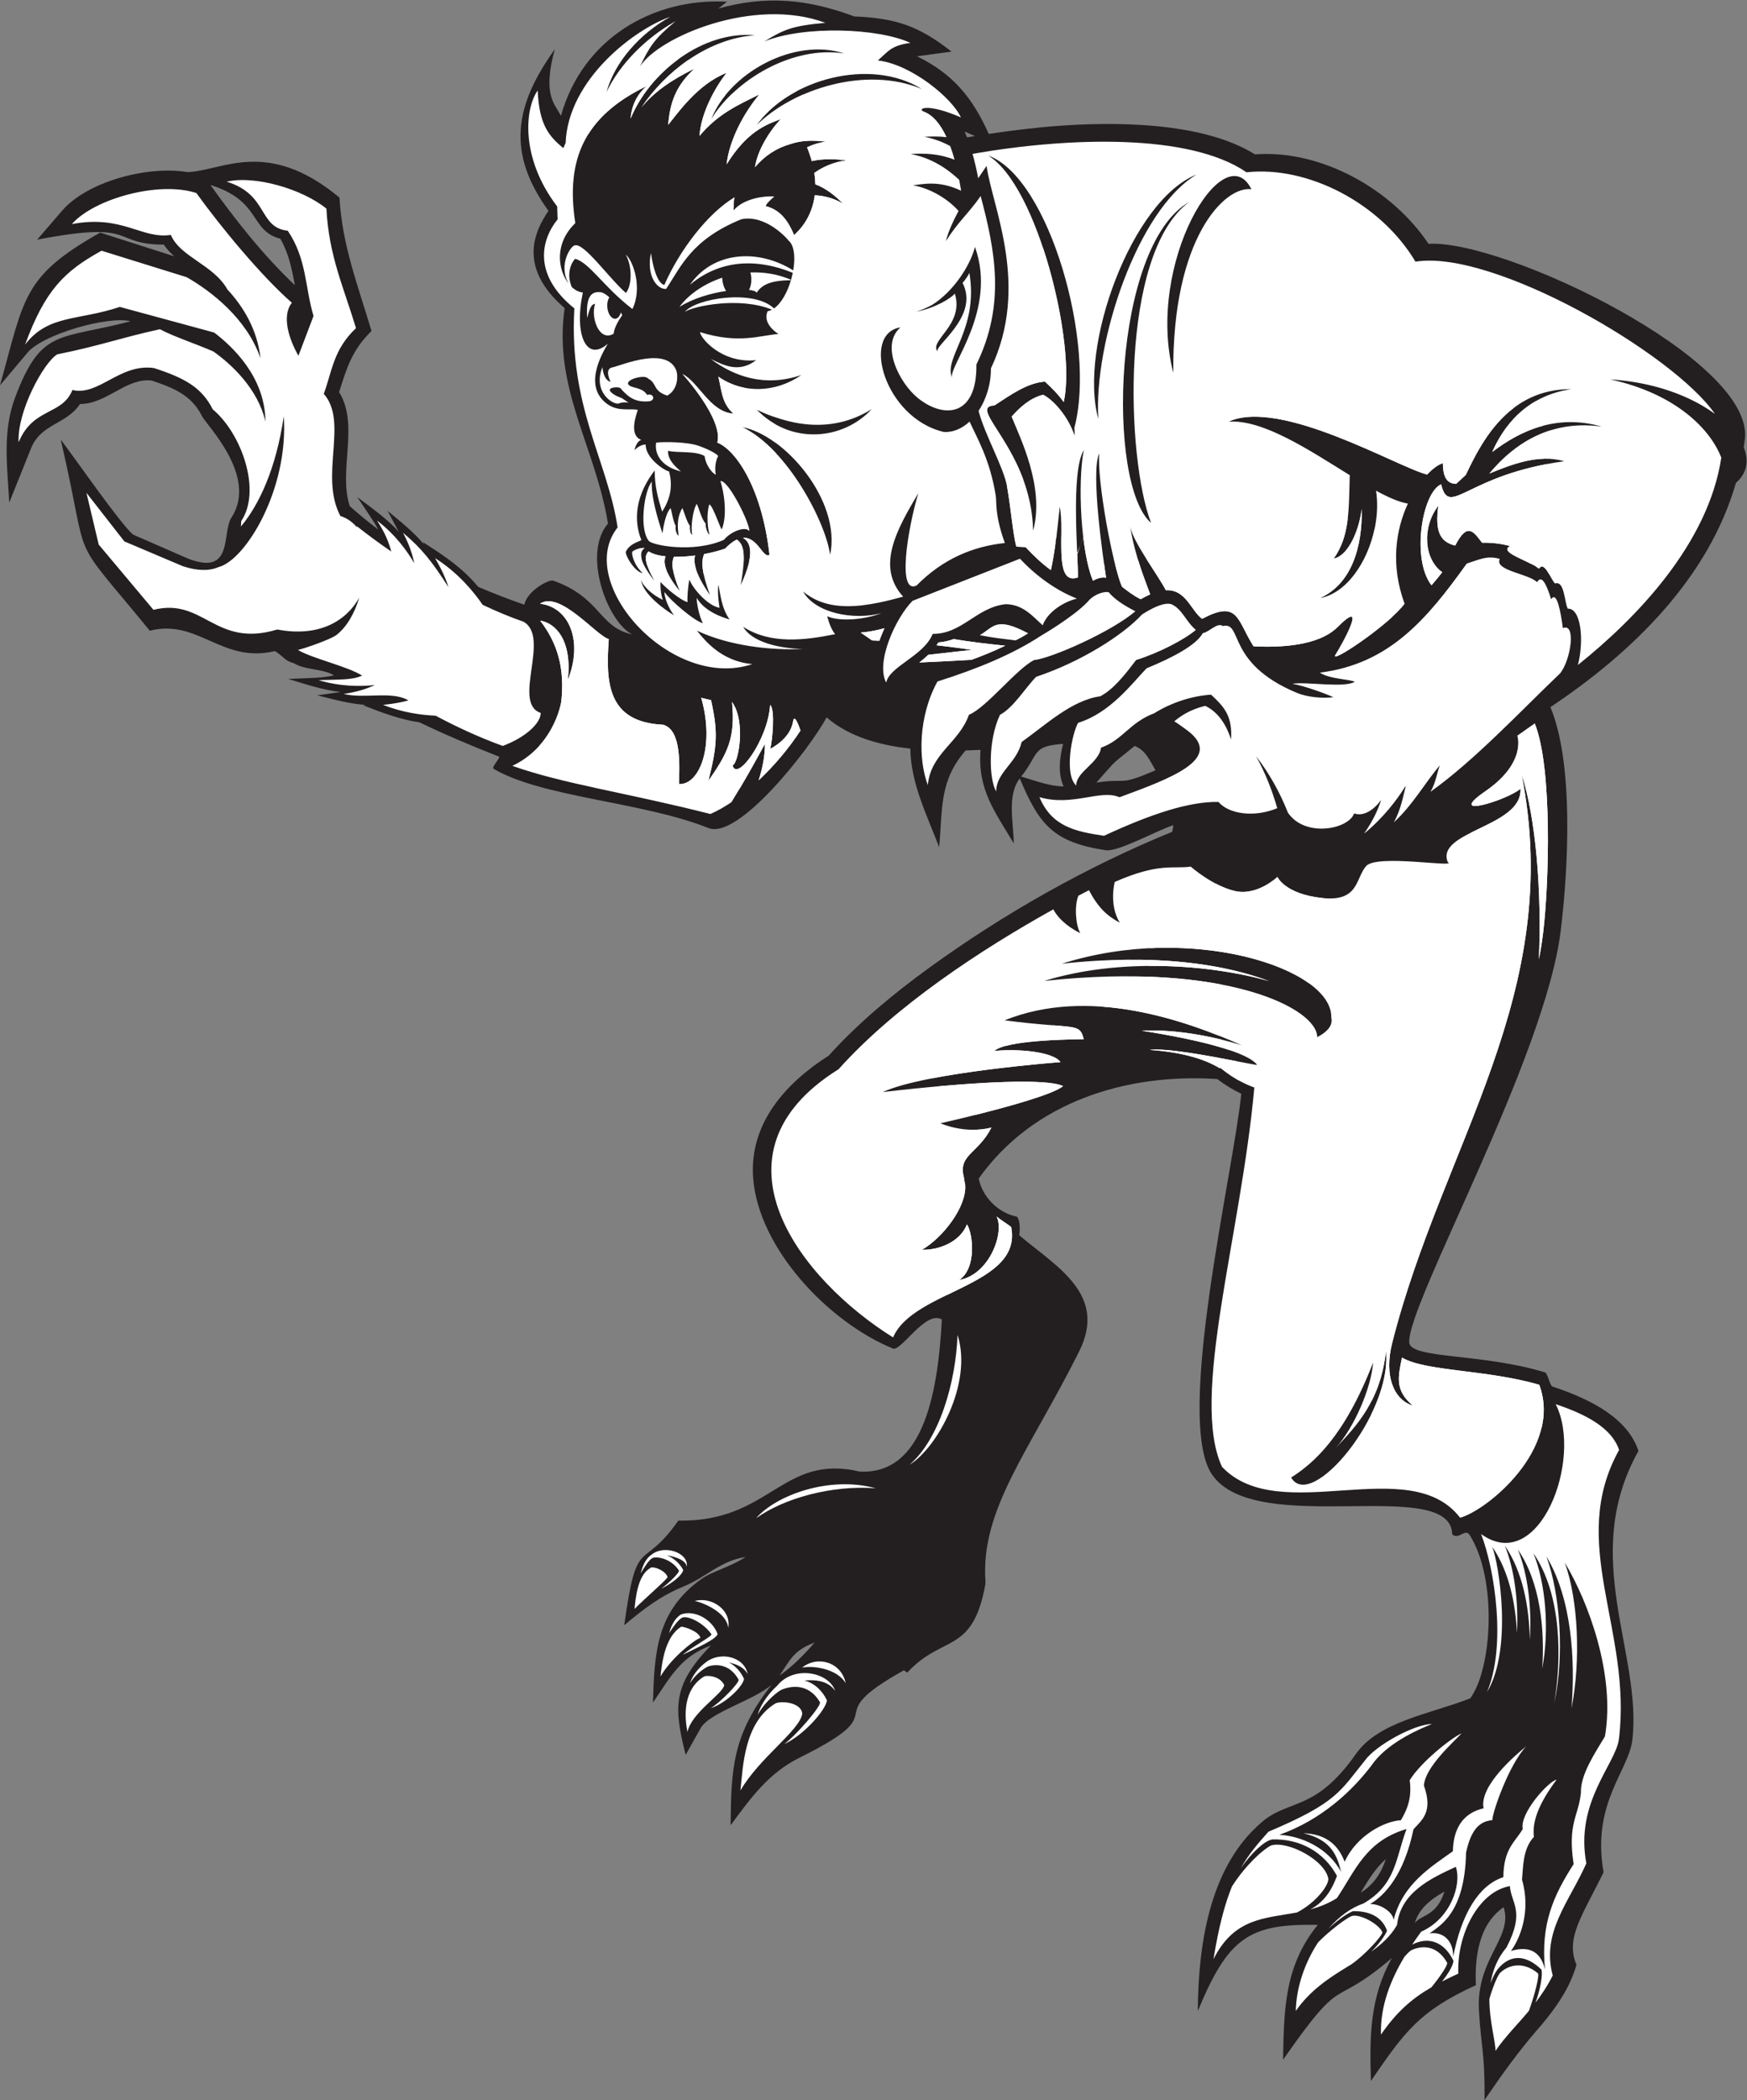 <?xml version="1.0" encoding="UTF-8" standalone="no"?>
<svg
   xmlns:dc="http://purl.org/dc/elements/1.1/"
   xmlns:cc="http://creativecommons.org/ns#"
   xmlns:rdf="http://www.w3.org/1999/02/22-rdf-syntax-ns#"
   xmlns:svg="http://www.w3.org/2000/svg"
   xmlns="http://www.w3.org/2000/svg"
   viewBox="0 0 905.507 1088.053"
   height="1088.053"
   width="905.507"
   xml:space="preserve"
   id="svg2"
   version="1.1"><rect x="0" y="0" width="905.507" height="1088.053" fill="#808080" stroke="none"/><defs
     id="defs6" /><g
     transform="matrix(1.333,0,0,-1.333,0,1088.053)"
     id="g10"><g
       transform="scale(0.1)"
       id="g12"><path
         id="path14"
         style="fill:#231f20;fill-opacity:1;fill-rule:nonzero;stroke:none"
         d="m 818.113,7443.56 c 98.629,-137.68 205.397,-272.95 328.217,-389.45 -11.14,62.18 -23.48,123.19 -56.29,180.31 -121.145,31.87 -71.77,146.23 -271.927,209.14 z M 4263.01,5120.57 c 126.86,19.1 80.26,-16 230.03,47.73 -20.5,35.69 -39.94,80.59 -81.4,94.49 -92.73,-76.58 -58.02,-39.9 -148.63,-142.22 z m -292.24,23.38 c 53.06,-15.41 109.47,-37.61 164.88,-38.38 -23.2,51.49 -15.02,112.38 -2,165.46 -123.1,-8.86 -91.41,-36.95 -162.88,-127.08 z M 3031.29,1649.89 c 46.26,32.14 93.99,78.58 136.07,128.05 -81.12,-30.69 -93.32,-64.6 -136.07,-128.05 z M 5291.06,806.012 c 49.94,30.64 79.19,74.859 97.64,130.398 -40.49,-35.519 -67.55,-80.75 -97.64,-130.398 z m 210.43,-118.293 c 24.32,33.492 83.97,24.883 115.04,122.281 -51.92,-28.738 -99.66,-66.25 -115.04,-122.281 z M 3760.2,7628.55 c 10.27,1.75 20.49,3.46 30.63,5.11 l -40.22,17.45 c 3.32,-7.25 6.5,-14.79 9.59,-22.56 z m 1794.39,-413.89 c 291.72,17.68 1267.89,-449.46 1230.14,-759.44 -1.3,-10.66 -2.81,-21.24 -4.41,-31.78 20.82,-51.64 12.81,-100.99 -30.18,-137.56 -106.6,-369.42 -399.68,-657.33 -721.56,-872 91.7,-219.71 69.37,-628.6 40.22,-868.17 -60.47,-496.99 -597.78,-1452.01 -589.18,-1601.24 3.72,-64.6 282.11,-41.26 528.01,-116.44 10.51,-3.23 18.53,-51.61 28.91,-55.01 155.74,-51.28 293.79,-126.25 334.41,-250.35 -230.79,-411.26 16.48,-788.83 -24.03,-1124.76 -14.23,-118.04 -159.21,-246.75 -111.57,-512.601 -82.2,-168.227 -149.67,-256.207 -105.4,-359.68 -19.42,-67.777 -56.57,-142.598 -149.36,-249.16 C 5903.77,188.262 5838.32,96.582 5772.59,0 c 1.23,194.121 -13.31,196.59 -21.89,349 -11.28,200.723 134.45,282.82 95.91,400.23 C 5748.42,681.469 5734.26,552.012 5738.69,446.25 5517.23,344.801 5461.56,264.301 5330.68,74.109 5325.52,245.66 5325.73,397.922 5412.29,551.84 5168.02,344.09 5234.12,507.781 4989.06,156.461 c 3.67,193.539 4.63,364.598 134.94,524.141 -268.28,5.468 -348.37,-50.141 -466.45,-334.7 1.88,288.879 56.68,571.098 249.84,735.008 106.1,90.03 207.05,39.1 364.98,264.15 88.31,125.85 284.41,153.99 444.4,215.97 85.87,116.71 105.78,464.62 -2.17,634.93 -17.67,27.87 -42.95,-20.87 -67.69,2.8 -6.47,231.16 -764.78,-18.07 -934.5,232.89 -145.58,215.29 82.99,1170.26 114.19,1479.48 -33.11,15.61 -64.28,34.83 -93.43,57.19 -354.55,23.26 -716.23,-89.15 -927.54,-386.74 12.93,-67.62 72.1,-132.83 148.22,-148.22 12.93,-12.78 12.87,-51.68 9.28,-72.31 143.92,-121.86 344.44,-228.64 232.91,-451.7 -193.27,-386.5 -384.48,-613.68 -364.16,-894.3 l -0.64,-11.87 c -49.77,-273.27 -166.68,-192.76 -303.39,-342.05 l -13.29,8.99 c -353.24,-197.18 -11.64,-143.99 -405.24,-339.44 -121.4,-60.28 -189.86,-156.59 -268.39,-262.75 2.02,223.2 7.93,352.02 159.6,546.58 -62.96,-58.52 -242.02,-108.26 -276.18,-169.27 l -58.26,-104.01 c -45.36,182.15 -53.13,270.08 98.26,425.4 -118.27,-43.75 -156.59,-121.4 -225.39,-221.92 5.69,192.75 12.58,355.62 189.96,481.43 39.9,28.3 112.97,46.52 169.97,84.27 -97.55,-14.37 -153.06,-78.6 -242.36,-115.16 -89.79,-36.76 -155.74,-88.22 -229.29,-149.85 50.22,361.08 66.17,200.84 210.34,406.56 357.98,-6.75 403,261.73 705.2,190.53 239.34,-12.09 303.03,281.48 319.51,591 -61.99,38.67 -159.27,-125.4 -190.04,-112.82 -250.6,102.43 -525.15,390.84 -543.94,665.8 -14.38,210.37 127.65,366.9 294.24,473.02 115.73,128.03 252.54,241.45 392.05,342.4 289.6,209.57 610.92,391.87 942.95,527.21 2.55,8.29 4.02,17.01 4.67,25.86 -60.66,-18.99 -214.43,-104.58 -262.39,-97.33 -205.31,31.03 -259.41,100.42 -334.64,279.18 -50.96,-66.6 -23.72,-174.57 -23.33,-252.71 -72.64,122.82 -141.24,208.17 -129.2,363.52 -19.27,-0.9 -38.55,-1.61 -57.83,-2.1 -103.09,-117.6 -89.45,-225.99 -103.05,-376.26 -47.22,124.61 -110.06,247.08 -112.16,383.38 -117.24,12.85 -237.02,44.88 -325.63,121.38 -62.32,-117.88 -342.11,-476.83 -459.38,-430.03 -256.41,102.3 -645.2,118.45 -835.22,230.06 -10.35,6.08 29.99,45.59 20.15,47.82 -111.55,43.73 -211.52,86.22 -308.6,132.88 -73.29,10.88 -139.02,34.8 -219.54,66.46 l 11.88,1.25 c -66.78,4.15 -125.49,21.44 -189.96,37.25 l 91.42,12.98 c -70.78,7.59 -136.25,30.48 -204.04,50.68 91.06,4.38 131.3,2.97 177.82,14.14 -43.66,26.69 -111.94,19.62 -155.26,46.87 -35.21,8.69 -38,24.16 -74.11,47.35 -206.92,-49.53 -298.462,126.86 -486.712,79.14 -328.512,400.97 -224.95,222.78 -346.418,743.24 50.691,-66.48 236.175,-333.81 282.039,-369.92 71.437,-31.16 142.859,-62.32 214.285,-93.49 177.629,-68.27 129.16,101.01 167.816,160.37 104.13,159.87 -98.027,359.68 -114.98,394.19 -40.575,82.61 -114.168,110.8 -195.516,138.06 -98.68,11.48 -174.359,-90.91 -278.508,-91.33 -53.429,-80.16 -151.445,-74.85 -190.863,-173.02 L 35.98,6209 c -7.621,140.4 -27.508,276.23 23.508,410.47 101.625,267.39 167.254,221.11 447.895,294.03 -81.684,22.92 -347.324,-50.43 -403.684,-125.8 L 0,6664.72 c 95.301,340.04 86.32,422.94 389.617,593.66 l 287.84,-92.27 c -15.09,13.46 -28.91,28.26 -40.477,45.47 -209.417,0.98 -97.492,95.35 -492.511,19.26 l 96.941,112.54 c 97.063,112.69 330.16,176.3 488.164,150.02 133.824,4.75 308.996,134.94 590.606,-99.09 9.23,-182.14 73.04,-345.81 124.4,-518.49 -76.14,-73.93 -96.62,-144.66 -125.98,-237.55 79.36,-127.18 -4.3,-306.64 41.48,-443.19 35.61,-31.97 72.44,-62.21 110.53,-90.85 -17.41,33.04 -41.33,65.49 -81.28,126.1 56.29,-42.83 113.4,-82.21 161.27,-134.88 l -43.43,81.48 c 50.76,-42.72 99.38,-79.95 142.09,-131.38 l -5.97,10.27 c 88.71,-56.28 155.44,-101.73 215.95,-174.26 57.64,-24.94 117.47,-48.03 179.58,-69.5 10.74,53.78 95.27,99.06 111.78,93.68 186.45,-65.69 176.11,-180.43 307.58,-209.38 -97.84,50.38 -194.57,315.18 -94.07,430.91 -49.25,300.46 -213.86,525.68 -168.52,837.53 -186.34,160.24 -114.71,301.68 -62.9,378.11 -165.12,227.92 -130.19,411.73 24.58,628.09 -48.95,-179.15 0.01,-211.39 23.81,-258.89 84.29,299.83 357.12,459.28 645.6,443.6 l -33.51,-26.53 c 187.87,52.71 349.75,36.06 528.39,-30.56 164.97,-7.22 251.6,-37.74 378.35,-136.75 l -134.24,-18.3 c 141.75,-69 217.46,-163.91 278.8,-301.57 108.48,16.18 202.55,25.99 253.96,29.99 230.01,17.87 575.84,18.58 781.15,-109.59 257.15,19.17 532.38,-134.43 675.01,-347.74 v 0" /><path
         id="path16"
         style="fill:#ffffff;fill-opacity:1;fill-rule:nonzero;stroke:none"
         d="m 5253.38,526.43 c -6.18,-3.75 -12.4,-7.52 -18.64,-11.328 l -0.12,-0.071 0.03,0.008 c -68.98,-42.168 -140.71,-89.449 -196.09,-168.828 1.78,93.16 35.92,189.238 86.86,266.57 45.18,46.289 109.49,93.801 130.2,102.211 34.18,9.949 109.11,-33.691 119.53,-63.293 0.19,-12.828 -67.71,-88.5 -121.77,-125.269 z m 312.76,-88.211 c -77.28,-44.93 -136.69,-97.227 -196.41,-184.028 -3.39,112.68 39.11,215.051 91.07,302.149 10.7,12.312 20.01,21.422 26.01,25.34 30.34,15.109 96.25,29.562 140.19,-48.071 3.8,-8.148 -26.66,-53.379 -60.86,-95.39 z m 378.91,-91.61 c -45.94,-54.949 -93.26,-101.57 -130,-155.578 0.22,36.649 -23.97,115.141 -23.77,201.801 12.53,44.238 29.96,86.047 39.8,99.168 24.46,26.41 84.23,54.102 148.9,0.492 6.9,-6.863 -12.17,-83.39 -34.93,-145.883 z m -901.74,382.34 C 4918.25,705.5 4798.58,708.063 4718.43,547 c 20.54,126.902 44.17,215.25 72.01,283.262 54.75,85.301 122.16,144.59 151.84,159.019 63.31,19.649 210.78,-56.281 222.86,-130.211 0.55,-25.468 -47.09,-91.289 -121.83,-130.121 v 0" /><path
         id="path18"
         style="fill:#ffffff;fill-opacity:1;fill-rule:evenodd;stroke:none"
         d="m 2374.18,6678.44 c 0,0 -26.99,51.62 8.51,56.33 31.44,6.59 214.6,86.03 248.32,-16.28 7.28,-31.92 -1.7,-74.85 -36.65,-93.75 -58.02,19.31 -38.04,47.53 -74.67,66.49 -11.22,17.24 -91.91,-4.36 -75.69,-24.13 12.19,-14.85 53.89,-8.81 72.32,-39.7 25.42,8.55 34.95,-22.77 5.19,-24.95 -48.7,-3.58 -76.04,13.11 -107.58,49.3 -3.05,9.24 -52.93,6.46 -41.02,-9.96 11.92,-16.42 44.21,-26.29 44.21,-26.29 9.01,-6.09 18.03,-12.18 27.04,-18.27 0,0 -21.34,4.47 -38.6,-3.39 -21.99,-5.12 -101.63,43.85 -63.2,141.52 5.58,-54.98 31.82,-56.92 31.82,-56.92 v 0" /><path
         id="path20"
         style="fill:#ffffff;fill-opacity:1;fill-rule:nonzero;stroke:none"
         d="m 2551.34,6441.9 c 31.11,4.59 125.05,2.41 164.63,-12.15 28.11,-9.35 69.42,-28.96 76.45,-39.73 -11.69,-22.23 -13.43,-51.74 -9.02,-72.65 -15.88,6.16 -40.31,40.29 -43.6,72.45 -35.14,21.24 -108.42,11.4 -142.06,20.44 -1.4,-23.01 10.22,-47.47 49.99,-80.23 -82.53,20.11 -103.1,73.65 -96.39,111.87 v 0" /><path
         id="path22"
         style="fill:#ffffff;fill-opacity:1;fill-rule:nonzero;stroke:none"
         d="m 2522.33,6060.53 c 13.09,-18.05 175.36,-48.76 292.71,3.74 27.7,33.54 84.48,53.78 98.33,33.91 5.35,22.79 -78.92,197.96 -112.11,194.51 21.04,-68.65 22.87,-148.11 5.12,-187.53 -3.78,-2.08 -34.04,91.68 -48.23,96.9 -12.34,-36.28 -6.21,-96.79 0.68,-116.61 -5.21,-1.05 -16.25,24.71 -15.01,42.22 -16.12,15.33 -28.49,68.6 -34.78,76.05 -16.12,-25.19 -23.99,-95.93 -17.26,-119.01 -5.72,-0.41 -9.8,13.31 -9.25,34.25 -11.31,12.79 -23.25,56.78 -29.4,68.63 -25.33,-42.76 -16.42,-86.45 -14.41,-107.58 -6.96,4.39 -14.37,21.32 -11.21,39.24 -8.22,8.96 -17.05,60.18 -19.67,67.96 -19.97,-18.06 -29.37,-78.02 -32.13,-98.3 -1.08,8.97 -44.53,123.33 -41.36,201.36 -30.32,-37.9 -49.16,-183.32 -12.02,-229.74 v 0" /><path
         id="path24"
         style="fill:#ffffff;fill-opacity:1;fill-rule:evenodd;stroke:none"
         d="m 2917.89,7103.37 c 53.4,2.25 108.79,-6.55 161.79,-30.13 -78.55,-0.08 -116.5,-15.61 -137.3,-48.48 -2.82,5.38 -13.54,9.07 -29.7,10.83 6.76,13.92 10.03,31.25 8.42,49.69 -0.56,6.28 -1.65,12.34 -3.21,18.09 z m -275.88,-133.72 c 35.3,48.09 95.34,89.8 166.32,113.44 0.03,-2.54 0.17,-5.11 0.39,-7.7 1.47,-16.73 6.76,-31.88 14.53,-43.9 -58.45,-8.66 -127.55,-28.38 -181.24,-61.84 z m -358.93,-43.32 c -3.45,62.07 4.11,106.69 52.66,100.27 9.32,-1.23 21.2,-8.47 33.65,-19.99 -6.06,-9.09 -9.27,-23.24 -7.91,-38.76 2.27,-25.78 16.3,-45.61 31.34,-44.29 9.84,0.86 17.66,10.56 21.28,24.36 1.89,-3.42 3.73,-6.91 5.5,-10.45 -14.91,-20.66 -30.53,-47.57 -33.77,-72.3 -55.62,-32.88 -89.89,62.13 -71.96,116.31 -19.21,-2.12 -23.46,-31.48 -30.79,-55.15 v 0" /><path
         id="path26"
         style="fill:#231f20;fill-opacity:1;fill-rule:nonzero;stroke:none"
         d="m 3122.8,5863.4 c 66.54,-120.03 344.58,-128.42 410.89,-13.59 -172.29,-50.46 -310.69,-70.04 -410.89,13.59 v 0" /><path
         id="path28"
         style="fill:#ffffff;fill-opacity:1;fill-rule:nonzero;stroke:none"
         d="m 2673.16,1430.39 c -19.13,95.91 -0.25,176.64 64.67,215.72 11.36,5.58 61.79,2.47 78.26,-33.55 -5.04,-34.24 -127.69,-106.98 -142.93,-182.17 z m -104.85,215.86 c 5.12,47.97 15.98,154.45 80.9,193.54 13.01,-0.3 67.91,-18.41 74.11,-43.21 -32.53,-13.81 -116.2,-83.09 -155.01,-150.33 z m -101.03,262.45 c 3.79,35.65 10.68,128.27 58.95,157.32 8.45,13.56 64.32,-8.77 69.56,-34.4 -16.1,-20.99 -85.52,-79.54 -128.51,-122.92 z m 411.89,-705.71 c 9.66,90.61 13.68,264.69 136.33,338.54 21.45,10.54 100.54,4.58 103.99,-40.28 -9.52,-64.68 -166.99,-171.23 -240.32,-298.26 v 0" /><path
         id="path30"
         style="fill:#ffffff;fill-opacity:1;fill-rule:nonzero;stroke:none"
         d="m 2940.06,2261.12 c 76.92,89.35 284.37,166.23 465.12,116.52 -171.43,13.11 -358.05,-39.14 -465.12,-116.52 z m -238.7,-321.46 c 65.69,17.83 143.07,-35.13 130.19,-104.62 -5.46,59.43 -95.01,97.65 -130.19,104.62 z m -99.98,-124.94 c 5.15,15.33 16.3,54.65 47.61,73 52.95,17.92 120.2,-19.87 141.24,-76.35 -3.74,-19.82 -81.32,-54.56 -135.37,-80.75 34.63,29.95 115.67,72.25 111.5,79.61 -30.33,43.61 -88.28,71.8 -111.48,65.46 -18.23,-6.88 -39.39,-41.24 -53.5,-60.97 z m 81.99,-194.62 c 5.58,22.15 27.85,56.9 63.18,82.7 54.99,40.95 147.19,21.22 160.86,-47.44 -13.01,25.18 -42.31,38.67 -73.21,45.16 24.71,-12.3 45.49,-34.48 58.88,-63.64 -3.89,-28.71 -69.62,-94.32 -129.35,-114.08 38.49,23.62 113,100.3 108.11,111.12 -35.41,64.24 -92.05,59.8 -118.34,51.25 -20.65,-9.53 -54.43,-36.76 -70.13,-65.07 z m 339.32,-9.05 c 65.33,79.86 200.03,51.92 224.69,-20.77 -26.57,38.13 -73.42,44.31 -119.73,40.24 37.1,-9.57 68.53,-36.84 87.9,-77.22 -4.96,-38.09 -89.33,-134.46 -166,-170.05 49.4,37.13 145.03,149.41 138.75,162.7 -45.52,77.97 -118.23,62.88 -151.99,47.39 -26.51,-15.8 -69.86,-56.89 -90,-96.39 6.89,28.77 33.75,75.4 76.39,114.1 h -0.01 z m 96.08,69.26 c 59.48,48.76 152.69,22.09 169.74,-60.49 -33.25,57.34 -130.21,69.97 -169.74,60.49 z m -585.48,439.07 c 48.88,40.76 145.91,8.24 136.99,-47.05 -2.29,24.83 -40.88,38.76 -77.24,44.83 27.14,-10.73 50.98,-32.86 63.49,-56.91 -3.24,-19.77 -39.66,-49.82 -85.76,-73.3 31.19,23.17 72.78,63.68 68.99,71.08 -27.54,43.85 -80.28,55.41 -101.1,49.27 -16.35,-6.71 -35.15,-40.87 -47.71,-60.46 4.53,15.27 14.31,54.48 42.34,72.54 z m 3515.87,585.08 c 121.1,-40.19 218.98,-93.95 246.48,-177.98 -201.69,-362.31 50.97,-697.58 -0.51,-1122.72 -11.87,-98.01 -172.07,-245.04 -126.83,-483.869 -66.78,-150.942 -175.83,-267.571 -130.69,-435.852 -20.11,-39.988 -43.05,-74.398 -67.02,-105.617 19.43,52.738 28.12,106.488 23.43,127.988 -54.56,53.602 -117.85,66.949 -171.48,0.762 -9.78,-13.57 -18.86,-32.172 -26.54,-53 7.63,47.808 25.64,95.75 61.71,138.5 73.76,141.617 18.9,169.32 13.17,238.738 -121.77,-21.621 -206.77,-188.168 -200.4,-340.211 -22.55,-10.32 -43.66,-20.449 -63.6,-30.719 25.51,31.27 43.18,62.25 44.78,80.231 -33.36,70.769 -94.64,97.941 -160.78,63.121 11.78,17.629 23.68,34.5 35.33,50.539 112.84,49.199 158.45,182.328 134.57,251.801 -97.56,-44.692 -215.02,-100.152 -228.51,-225.75 -24.68,-43.231 -60,-75.34 -100.54,-103.981 31.53,30.508 54.28,63.68 61.5,81.278 -20.13,58.773 -76.65,77.992 -133.39,75.953 -26.77,-11.449 -61.89,-37.422 -93.77,-67.25 40.39,46.25 87.01,80.949 134.63,96.891 127.92,73.648 125.25,174.496 168.43,289.967 -159.35,-47.39 -198.24,-160.499 -270.86,-268.831 -34.05,-21.207 -68.76,-34.519 -103.41,-43.91 59.33,31.563 86.14,82.75 103.76,130.473 -52.04,95.449 -146.19,144.978 -251.48,141.698 -29.85,-4.69 -79.92,-50.968 -122.15,-111.108 30.82,54.078 66.16,95.347 107.14,141.138 266.76,112.52 278.75,157.78 375.5,277.25 40.08,56.66 189.33,140.35 260.35,141.41 -45.18,-18 -158.91,-66.3 -222.3,-143.84 -85.65,-118.61 -211.41,-230.03 -370.89,-286.75 82.58,-4.56 188.21,-48.599 240.07,-144.388 -14.32,56.07 -33,124.238 -146.66,150.428 79.2,-2.72 132.08,-37.088 160.28,-110.811 46.54,102.591 156.88,158.561 218.62,161.211 29.47,49.19 42.61,94.25 34.38,155.77 42.79,69.23 157.71,161.69 201.9,182.26 -32.18,-34.98 -142,-131.05 -146.67,-203.03 37.04,-104.78 -9.16,-134.39 -40.57,-170.17 -36.29,-174.65 -110.07,-256.432 -168.73,-290.42 40.1,0.68 87.21,-30 91.73,-61.219 34.99,139.508 145.71,205.739 230.26,266.469 2.55,125.54 75.26,156.46 119.37,166.78 -18.42,88.08 128.81,211.05 165.7,240.92 -66.33,-70 -131.07,-254.21 -131.76,-287.02 -43.19,-3.66 -81.45,-28.02 -102.08,-126.449 -5.5,-233.411 -98.73,-281.59 -142.18,-313.672 53.33,8.191 92.46,-28.207 92.26,-90.117 32.15,166.019 99.35,277.918 194.94,308.699 0.68,110.301 45.03,136.009 75.42,187.089 -13.39,59.64 98.76,184.86 131.57,192.03 -34.65,-47.69 -99.72,-138.69 -88.19,-222.45 -44.69,-46.958 -41.67,-121.99 -46.34,-166.4 36.1,-124.168 -8.31,-229.851 -42.92,-277.09 71.46,21.231 115.56,-2.648 132.31,-71.66 -17.29,176.309 33.12,287.551 111.38,409.192 -24.26,159.958 18.88,184.878 28.33,277.308 -2.42,70.4 54.39,153.76 93.28,218.87 41.22,237.36 -63.18,521.5 -156.16,676.15 52.97,-145.52 62.54,-382.31 26.37,-566.2 14.99,188.44 0.9,425.75 -97.59,589.58 53.87,-148 70.3,-384 30.45,-570.41 28.34,171.17 30.34,420.23 -80.97,583.07 47.19,-115.85 62.86,-294.75 34.25,-448.08 10.05,154.49 -7.62,334.96 -94.81,462.51 37.47,-92 55.07,-223.78 46.4,-350.94 -2.29,129.05 -27.59,264.48 -97.16,366.24 36.33,-89.19 53.97,-215.75 47.13,-339.26 -5.65,119.37 -32.2,241.4 -96.15,334.95 25.27,-62.06 80.98,-397.28 -20.35,-565.48 75.17,175.4 31.69,474.05 -22.92,614.62 226.94,-162.4 397.69,293.33 290.18,504.77 z m -2512.9,-235.58 c 107.43,65.14 246.98,316.61 187.02,504.78 -6.92,-188.29 -72.62,-407.74 -187.02,-504.78 v 0" /><path
         id="path32"
         style="fill:#ffffff;fill-opacity:1;fill-rule:evenodd;stroke:none"
         d="m 4562.19,6713.34 c -4.66,523.34 200.03,727.85 303.75,713.48 -106.36,215.12 -412.84,-287.9 -303.75,-713.48 z m -291.48,-179.36 c -78.41,283.45 132.04,851.3 382.03,949.93 -230.52,-136.8 -400.57,-653.27 -382.03,-949.93 z m 204.99,-403.8 c -174.04,149.26 -150.35,1074.9 147.49,1246.76 -271.08,-202.03 -243.91,-996.98 -147.49,-1246.76 z m -542.47,413.12 c 28.13,31.52 68.3,71.58 122.63,85.16 38.4,-17.88 98.84,-85.14 122.2,-158.76 0.72,10.11 0.5,19.99 -0.55,29.62 86.16,325.04 -98.03,973.49 -334.89,1058.39 193.15,-117.33 343.97,-737.86 293.48,-957.97 -22.66,31.85 -50.47,58.53 -73.07,79.31 -68.79,-4.37 -135.94,-53.26 -196.41,-92.54 -111.85,-5.28 144.02,-171.28 150.55,-486.64 46.11,168.09 -50.91,361.52 -83.94,443.43 z M 3574.7,5587.39 c 11.95,9.35 23.85,19.3 34.93,29.91 86.67,10.25 169.88,18.9 169.88,18.9 0,0 -53.09,8.78 -137.79,18.08 2.44,3.56 4.74,7.18 6.87,10.87 22.06,2.09 41.76,6.83 59.67,13.24 66.34,-11.14 134.67,-18.92 200.5,-25.72 -46.96,-22.65 -91.7,-40.39 -131.49,-54.91 -83.92,-4.77 -150.73,-8.16 -202.57,-10.37 z m -183.82,85.82 -44.15,30.52 c 19.87,1.68 38.94,4.6 55.86,8.12 13.18,2.75 25.34,5.66 36.59,8.77 -2.06,-4.38 -3.81,-8.27 -5.19,-11.51 -5.61,-13.2 -10.46,-25.53 -14.65,-37.16 -9.38,0.46 -18.88,0.87 -28.46,1.26 z m -278.2,-350.18 c -47.26,-72.19 -103.98,-138.58 -162.67,-193.52 15.78,49.26 24.41,97.11 24.36,141.48 -42.51,-78.02 -85.16,-154.04 -130.28,-226.67 -28.2,-18.96 -55.81,-34.45 -81.96,-45.81 -320.99,81.69 -575.66,117.68 -769.88,187.17 154.03,72.73 187.57,229.31 190.4,250.91 13.64,128.26 -14.68,225.82 -82.15,313.34 59.21,-8.81 125.21,-75.9 107.37,-230.75 60.44,151.69 5.68,283.38 -108.2,296.7 77.96,52.3 219.87,-125.38 267.61,-137.52 -12.33,-168.7 -6.06,-322.65 211.09,-332.89 73.33,-20 63.14,-162.84 61.95,-230.57 78.02,-4.36 140.42,144.47 86.3,335.44 12.98,-3.74 25.71,-6.77 38.19,-9.17 27.69,-125.44 23.94,-176.25 -10.18,-313.48 74.32,106.51 105.58,166.44 91.69,306.19 55.5,-76.37 24.42,-240.85 2.21,-246.21 16.37,-66.07 137.6,99.71 145.98,234.75 20.56,-15.67 8.57,-146.14 0.06,-170.77 0,0 78,36.79 89,106.17 4.08,25.67 15.87,3.41 29.11,-34.79 z m 669.01,2241.42 c 373.47,65.25 843.34,80.69 1065.19,-71.69 238.4,26.21 521.91,-120.44 656.96,-347.38 301.44,48.77 1002.43,-357.24 1164.41,-591.64 -7.27,5.32 -14.82,10.55 -22.66,15.68 l -0.2,0.14 c -7.65,5.01 -15.57,9.93 -23.75,14.74 l -1.13,0.66 c -3.17,1.86 -6.38,3.7 -9.63,5.53 l -0.19,0.11 -5.23,2.9 c -2.95,1.62 -5.93,3.21 -8.93,4.8 l -2.97,1.56 c -3.03,1.59 -6.1,3.16 -9.19,4.71 l -6.18,3.07 c -2.8,1.37 -5.63,2.72 -8.47,4.06 l -5.22,2.44 c -2.69,1.24 -5.4,2.48 -8.12,3.7 -2.52,1.13 -5.06,2.25 -7.61,3.35 -2.35,1.03 -4.73,2.03 -7.11,3.04 -2.66,1.12 -5.33,2.22 -8.03,3.32 -2.2,0.9 -4.42,1.79 -6.65,2.67 -3.1,1.23 -6.24,2.45 -9.38,3.65 l -5.85,2.19 c -3.74,1.4 -7.51,2.77 -11.32,4.11 l -4.03,1.41 c -3.76,1.3 -7.55,2.59 -11.38,3.85 l -4.37,1.44 c -4.34,1.41 -8.72,2.79 -13.14,4.13 l -3.8,1.15 c -4.33,1.31 -8.7,2.58 -13.09,3.82 l -2.81,0.79 c -4.89,1.36 -9.83,2.69 -14.81,3.98 l -3.34,0.85 c -4.77,1.22 -9.57,2.39 -14.42,3.54 l -2.23,0.53 c -5.28,1.23 -10.62,2.42 -15.98,3.57 l -2.59,0.54 c -5.21,1.1 -10.46,2.16 -15.75,3.18 l -1.81,0.35 c -5.62,1.06 -11.28,2.08 -16.99,3.05 l -2.32,0.39 c -5.69,0.95 -11.42,1.86 -17.19,2.71 l -0.76,0.11 c -6,0.88 -12.05,1.7 -18.15,2.48 l -1.84,0.22 c -6.08,0.76 -12.2,1.47 -18.36,2.11 l -0.26,0.04 -0.27,0.02 c -6.21,0.65 -12.47,1.23 -18.78,1.77 l -1.65,0.13 c -6.39,0.53 -12.84,1 -19.33,1.41 4.99,-1.09 9.94,-2.22 14.84,-3.37 l 4.32,-1.02 c 4.11,-0.98 8.21,-1.99 12.26,-3.01 l 2.36,-0.59 c 4.78,-1.23 9.5,-2.49 14.2,-3.77 l 3.67,-1.02 c 3.83,-1.07 7.61,-2.15 11.38,-3.26 l 2.98,-0.87 c 4.65,-1.38 9.26,-2.79 13.82,-4.23 l 2.42,-0.78 c 3.85,-1.23 7.66,-2.48 11.44,-3.74 l 3.14,-1.06 c 4.39,-1.48 8.73,-3 13.03,-4.54 l 2.32,-0.85 c 3.58,-1.29 7.12,-2.61 10.64,-3.94 l 3.67,-1.4 c 3.75,-1.44 7.48,-2.9 11.16,-4.38 l 1.44,-0.57 c 4.01,-1.63 7.99,-3.29 11.91,-4.96 l 3.39,-1.45 c 3.4,-1.47 6.76,-2.94 10.09,-4.44 l 2.02,-0.9 c 3.77,-1.7 7.5,-3.44 11.19,-5.19 l 3.7,-1.77 c 2.75,-1.32 5.47,-2.64 8.18,-3.99 l 3.29,-1.64 c 3.59,-1.8 7.14,-3.62 10.65,-5.47 l 2.42,-1.29 c 2.88,-1.52 5.72,-3.06 8.55,-4.61 l 3.11,-1.72 c 3.38,-1.88 6.73,-3.78 10.04,-5.69 l 2,-1.18 c 2.76,-1.61 5.48,-3.23 8.17,-4.86 l 3.31,-2.02 c 2.68,-1.63 5.33,-3.29 7.95,-4.95 l 1.87,-1.18 c 3.06,-1.96 6.07,-3.93 9.05,-5.91 l 3.23,-2.16 c 2.26,-1.52 4.49,-3.05 6.7,-4.58 l 2.67,-1.86 c 2.79,-1.95 5.53,-3.92 8.25,-5.89 l 3.3,-2.44 c 1.94,-1.44 3.86,-2.87 5.77,-4.32 l 2.97,-2.26 c 2.6,-2 5.17,-4.01 7.7,-6.03 l 2.96,-2.4 c 1.76,-1.42 3.5,-2.84 5.22,-4.27 l 3.16,-2.64 c 2.09,-1.76 4.15,-3.53 6.19,-5.3 l 3.21,-2.83 c 1.7,-1.5 3.37,-3 5.03,-4.5 l 3.41,-3.13 c 1.44,-1.32 2.85,-2.66 4.26,-3.99 1.25,-1.18 2.5,-2.37 3.73,-3.56 1.78,-1.72 3.54,-3.44 5.26,-5.16 l 3.24,-3.25 3.25,-3.34 c 1.16,-1.19 2.31,-2.39 3.45,-3.59 l 0.05,-0.06 c 1.73,-1.82 3.42,-3.64 5.1,-5.47 l 0.11,-0.12 3.28,-3.63 2.84,-3.19 3.15,-3.6 c 1.04,-1.23 2.07,-2.45 3.1,-3.68 1.72,-2.04 3.41,-4.08 5.07,-6.13 l 2.01,-2.49 c 1.16,-1.44 2.31,-2.89 3.44,-4.34 l 1.32,-1.73 c 2.11,-2.73 4.16,-5.46 6.15,-8.19 l 1.53,-2.11 c 1.05,-1.44 2.07,-2.89 3.09,-4.34 l 1.36,-1.95 c 3.37,-4.87 6.57,-9.73 9.62,-14.59 l 1.04,-1.68 c 3.1,-5 6.02,-9.98 8.77,-14.95 l 0.68,-1.23 c 2.86,-5.2 5.51,-10.37 7.99,-15.52 l 0.25,-0.51 c 0.82,-1.7 1.62,-3.4 2.4,-5.1 l 0.27,-0.61 c 2.4,-5.26 4.58,-10.47 6.59,-15.63 l 0.01,-0.05 c -50.28,-333.29 -327.76,-622.33 -557.51,-805.93 24.19,94.05 12.87,220.72 -39.5,218.91 -13.4,25.55 -12.41,110.55 -50.03,97.88 -18.74,21.32 -40.68,88.4 -61.86,57.64 -42.45,32.73 -158.7,63.46 -112.67,87.64 -32.34,9.42 -72.32,13.97 -108.8,13.08 -32.45,42.31 -56.66,82.34 -104.32,-11.07 -58.18,14.08 -79.48,53.62 -65.82,154.55 -64.77,-83.76 -55.35,-208.67 15.48,-258.16 -12.8,-16.58 -26.83,-33.59 -41.85,-50.81 -79.34,102.39 -36.39,360.28 37.34,392.49 33.06,-132.77 95.59,37.5 478.73,89.67 -100.03,29.11 -205.45,-12.59 -291.2,-47.91 62,74.06 202.05,215.78 436.9,182.65 -179.15,51.22 -321.78,-19.53 -425.73,-98.88 42.12,94.7 127.25,217.82 307.3,244.44 -245.88,1.09 -350.54,-208.16 -409.91,-333.36 -14,-13.11 -26.57,-24.97 -37.71,-34.82 -32.24,0.68 -51.34,21.47 -51.4,80.34 -16.79,-4.88 -38.66,-20.17 -61.39,-44.11 -112.43,27.55 -570.09,298.38 -772.37,205.45 134.11,10.02 315.83,-111.65 471.64,-207.92 -3.85,-136.76 -0.36,-237.4 -62.54,-324.08 48.3,7.14 95.34,90.7 109.16,192.5 2.53,-146.83 -39,-292.02 -164.04,-346.85 141.2,23.06 246.55,243.27 219.67,418.09 47,-25.61 89.18,-44.32 123.76,-50.18 -45.87,-99.03 -69.23,-236.47 -12.66,-389.17 -59.64,-81.79 -294.43,-238.59 -269.01,-198.64 29.09,45.71 128.83,228.56 8.31,108.04 -73.23,-73.23 -221.68,-80.47 -326.86,-74.88 -1.3,2.05 -2.59,4.1 -3.86,6.18 -61.26,100.2 -57.11,174.14 -196.26,100.5 -43.83,32.98 -62.48,115.11 -140.94,111.35 -28.66,56.75 -128.2,187.49 -138.26,247.48 17.75,-116.76 63.16,-222.3 77.55,-263.56 -11.41,-5 -23.69,-11.28 -36.94,-18.99 -30.13,15.02 -52.94,33.19 -72.91,48.84 -35.15,80.8 -97.51,410.79 -88.21,518.37 -34.36,-72.92 15.66,-410.93 26.56,-483.57 -14.99,2.42 -31.25,-0.61 -50.94,-11.8 -47.07,110.14 -60.56,379.79 -35.88,507.83 -51.94,-87.26 -20.76,-415.97 -22.83,-494.93 -96.94,-34.46 -49.88,179.11 -70.67,274.69 3.28,32.73 -13.23,-155.81 -34.42,-246.17 -34.34,24.77 -65.47,54.21 -98.3,89.27 l -36.22,2 c -14.45,58.56 -19.33,137.81 -35.83,233.49 -12.78,74.09 -87.39,203.16 -110.72,294.11 29.78,45.03 48.4,103.96 47.96,165.11 152.79,322.09 5.49,625.98 -16.86,787.11 -9.68,-13.94 -20.76,-30.22 -32.49,-48.01 -6.22,32.8 -13.54,64.8 -22.09,94.83 v 0" /><path
         id="path34"
         style="fill:#ffffff;fill-opacity:1;fill-rule:evenodd;stroke:none"
         d="m 4128.97,4416.56 c 364.94,40.32 633.87,-2.29 806.13,-67.73 -229.92,65.3 -582.47,91.18 -874.62,0.85 707.86,76.25 1062.46,-108.07 1061.31,-218.6 19.72,10.17 33.79,20.94 43,32.07 0,-0.38 0.04,-0.78 0.04,-1.15 0.42,0.84 0.74,1.68 1.14,2.52 10.91,13.84 14.09,28.24 10.55,42.81 5.21,191.77 -544.05,368.91 -1047.55,209.23 z M 5339.24,2866.44 c -7.49,-98.07 -72.09,-250.25 -144.23,-330.68 78.26,83.04 173.31,180.66 194.12,375.28 25.2,-245.15 -291.62,-625.72 -368.64,-491.54 87.45,55.41 207.41,159.31 318.75,446.94 z m 628.51,2483.82 c 69.78,-173.01 54.96,-629.1 32.68,-812.26 -4.26,-34.97 -9.85,-69.91 -16.61,-104.82 11.57,261.67 -11.82,549.93 -67.14,719.08 168.11,-852.66 -305.73,-1432.33 -503.1,-2208.63 -32.94,-129.56 6.16,-222 79.8,-244.56 -69.79,59.25 -57.7,110.15 -41.89,186.64 91.08,-54.29 329.85,-46.14 533.87,-105.85 91.88,-249.74 -205.06,-489.29 -307.95,-516.71 -196.12,256.05 -702.38,-38.55 -925.86,197.94 -124.96,271.07 73.71,896.65 125.73,1474.16 -44.47,16.35 -88.06,40.78 -130.01,75.16 -1.74,0.14 -3.46,0.23 -5.19,0.36 -52.23,31.83 -136.46,61.32 -272.19,70.87 97.32,12.82 439.93,-68.2 417.6,-57.34 -59.66,75.68 -447.58,131.63 -447.58,131.63 0,0 158.5,14.8 387.92,-55.95 -231.9,102.08 -598.19,226.8 -921.61,96.53 274.82,-35.82 291.11,-6.36 307.75,-73.24 -74.59,-1.19 -298.84,-4.92 -346.54,-45.42 123.74,10.14 235.26,-10.69 256,-43.78 0,0 -523.53,-39.36 -690.89,-116.34 378.55,43.94 642.93,52.25 701.06,23.16 -59.49,-50.92 -476.62,-144.51 -476.62,-144.51 0,0 93.53,-43.07 198.11,-16.77 -52.8,-102.88 -130.14,-104.41 -107.14,-193.54 1.37,-9.92 3.01,-19.43 4.9,-28.58 7.79,-84.32 -87.72,-207.33 -168.04,-252.72 62.13,-2.02 147.13,27.82 175.11,98.65 23.7,-36.51 38.41,-169.68 -30.09,-216.29 120.03,21.83 176.85,188.22 145.02,247.08 13.64,-11.69 42.24,-29.26 56.93,-40.82 45.98,-230.58 -380.56,-244.63 -459.13,-429.36 -357.3,222.52 -743.37,710.9 -212.03,1042.4 220.9,246.54 552.91,464.44 835.04,621.43 25.77,-47.8 76.03,-78.41 105.03,-92.52 -16.57,26.96 -24.98,101.3 -7.6,145.45 13.87,7.36 27.55,14.53 41.04,21.54 38.6,-71.97 71.59,-99.63 119.88,-126.36 -43.32,71.76 -19.4,158.52 -19.4,158.52 173.29,76 225.92,49.64 295.38,59.55 0,0 83.43,-73.91 170.81,-94.74 87.37,-20.83 166.3,54.55 166.3,54.55 0,0 28.61,-65.93 172.59,-81.78 143.97,-15.86 130.35,74.19 171.65,123.45 41.29,49.26 360.03,-8.26 317.92,16.55 -47.11,120.53 290.87,135.95 282.97,284.38 -53.12,-44.59 -297.41,-120.25 -136.08,-9.11 161.32,111.14 124.09,215.43 124.09,215.43 23.38,16.2 46.08,32.16 67.51,47.49 v 0" /><path
         id="path36"
         style="fill:#ffffff;fill-opacity:1;fill-rule:evenodd;stroke:none"
         d="m 4054.31,5732.03 c -38.13,34.03 -75.86,81.49 -144.4,82.02 -113.76,-12.81 -168.86,-116.33 -283.21,-115.39 -34.35,-85.99 -168.48,-126.04 -180.86,-189.58 -42.17,79.91 37.45,252.6 102.56,318.02 139.22,54.55 278.43,109.11 417.64,163.67 64.71,-69.11 143.13,-124.58 221.54,-154.96 -49.28,-12.04 -113.23,-49.8 -133.27,-103.78 z m -33.53,-135.41 c -67.79,-33.51 -184.95,-184.57 -253.24,-212.57 -38.07,-108.5 -148.64,-149.94 -159.81,-273.16 -37.33,98.52 -37.95,265.16 37.43,402.63 155.36,49.17 291.61,105.2 402.68,177.95 v 0 c 0.38,0.26 124.81,72.43 180.44,130.86 l 0.05,-0.01 0.23,0.31 c 2.91,3.06 5.64,6.08 8.13,9.06 22.46,21.78 56.67,32.82 74.24,28.94 21.99,-26.85 58.08,-50.7 103.92,-74.19 -93.76,-79.99 -326.55,-182.76 -394.07,-189.82 z m 257.64,-140.55 c -111.18,-15.23 -212.9,-111.6 -305.85,-177.75 -19.39,-82.81 -99.31,-118.02 -98.94,-192.27 -28.1,47.5 -32.79,197.82 14.75,298.08 52,26.87 101.96,109.13 140.66,147.66 173.49,57.91 337.51,161.71 411.32,242.06 0.56,-0.27 75.75,52.27 114.24,40.18 41.81,-17.87 56.98,-67.96 95.4,-100.08 -42.82,-36.52 -141.96,-88.91 -232.6,-117.17 -47.11,-62.48 -89.51,-114.55 -138.98,-140.71 z m -1785.6,451.88 c 8.41,-25.57 45.55,-59.06 84.51,-77.15 0,0 -10.45,24.34 -9.09,69.44 21.18,-23.31 76.62,-70.45 105.28,-78.2 -2.08,15.51 2.15,67.45 7.28,87.55 13.29,-35.62 71.39,-101.76 117.09,-109.67 0,0 -9.72,56.17 -4.62,89.89 7.16,-30.94 11.4,-90.91 43.67,-135.14 -84.26,24.6 -114.7,61.94 -127.9,83.65 -0.81,-17.93 10.14,-74.08 24.1,-98.06 -32.85,7.63 -127.86,89.31 -149.37,121.13 -0.85,-23.98 18.65,-67.3 37.08,-90.48 -32.07,18.63 -121.18,81.5 -128.03,137.04 z m 296.43,534.01 c 65.44,-24.8 171.81,-164.32 202.76,-435.74 -23.81,-17.52 -45.97,70.31 -103.11,65.78 29.68,-17.06 47.98,-60.93 -8.72,-183.52 22.55,127.58 10.04,158.45 -15.13,176.76 -13.53,-6.39 -28.67,-17.6 -45.78,-35.32 -23.44,-8.3 -51.49,-15.55 -81.08,-21.02 -12.23,-27.53 -10.5,-69.36 22.23,-159.03 -55.18,79.17 -65.63,125.45 -57.54,153.45 -28,-3.67 -56.3,-5.59 -82.47,-5.19 -10.54,-23.75 -7.92,-59.67 22.02,-132.08 -56.65,70.22 -64.81,110.2 -54.24,133.91 -27.33,2.83 -50.55,9 -66.12,19.35 -15.84,-15.31 -18.9,-40.12 21.8,-113.49 -63.6,81.2 -58.1,112.98 -37.16,126.76 -6.86,0.72 -32.25,-1.4 -47.78,-14.25 -4.18,-1.21 0.96,-46.91 39.82,-83.52 -28.35,3.59 -66.58,63.84 -65.44,82.85 16.46,35.81 62.35,41.23 60.15,46.74 -19.77,49.41 -39.97,148.82 52.13,269.33 0.41,-62.09 12.03,-105.43 29.16,-159.99 27.46,42.68 44.1,93.47 26.65,156.47 -16.97,2.03 -92.45,52.61 -90.51,103.8 -3.1,1.46 -23.54,-0.45 -43.68,-21.26 0,0 6.03,33.55 26.31,39.92 -49.41,17.95 -19.48,97.09 -13.61,116.52 -26.5,7.04 -74.17,-8.41 -117.27,21.85 -94.95,66.67 -26.2,189.8 0.75,235.25 -83.99,-73.03 -131.52,35.31 -97.06,199.4 -14.8,0.98 -29.85,8.69 -43.26,21.28 -22.72,54.95 0.47,96.69 13.12,109.46 54.88,-13.68 111.19,-109.62 222.89,-195.22 39.7,81.89 3.43,186.76 -25.7,211.47 27.29,-51.13 22.45,-123.3 0.28,-148.81 -64.99,56.16 -162.27,195.62 -198.51,184.84 -13.76,0.17 -66.45,-73.75 -24.15,-148.56 -41.45,52.47 -57.3,154.6 25.99,235 -38.32,248.12 35.45,416 277.74,532.73 -26.68,-21.32 -58.42,-64.38 -62.7,-126.34 75.09,182.92 283.34,341.78 483.04,323.88 -177.95,-12.55 -344.08,-136.39 -440.82,-280.47 48.32,59.32 115.57,106.53 206.03,150.54 -69.32,-63.41 -94.99,-127.19 -102.15,-218.35 37.78,46.36 115.48,158.52 226.7,201.95 -43.99,-56.96 -98.92,-154.07 -104.97,-245.19 73.73,88.47 152.91,121.28 232.86,161.62 -59.54,-70.88 -116.89,-176.5 -127.4,-272.03 79.37,127.74 152.28,154.13 210.24,175.79 -46.35,-49.68 -90.6,-123.1 -99.86,-186.6 36.33,42.83 82.29,74.08 136.12,89.3 48.95,16.7 92.39,15.09 139.44,9.96 -27.73,-3.94 -51.84,-11.74 -73.04,-22.18 7.49,-18.42 13.54,-36.24 18.29,-53.46 46.02,10.26 88.96,8.08 134.78,3.08 -50.83,-7.23 -91.44,-25.34 -124.87,-49.04 2.33,-15.28 3.58,-30.02 3.86,-44.19 44.54,-17.2 75.96,-43.95 107.98,-75.15 -38.18,21.99 -75.16,30.96 -110.22,32.3 -8.51,-66.85 -39.92,-118.61 -79.99,-154.16 -22.56,54.51 -53.76,98.36 -109.9,112.17 -1.08,7.65 23.1,28.9 32.82,37.42 -56.33,3.38 -127.76,-15.43 -158.23,-54.09 1.64,17.59 -1.49,33.24 4.41,51.51 -104.26,-61.22 -215.44,-206.81 -273.97,-341.5 -28.01,6.63 -45.41,74.67 -51.93,124.41 -18.77,-89.43 23.57,-141.93 58.92,-139.7 57.6,86.03 97.51,191.2 292.19,270.76 59.43,13.05 128.56,-21.3 181.71,-79.69 l -0.91,-0.63 c 2.13,-1.44 4.09,-3.14 5.93,-5.02 1.34,-1.54 2.68,-3.09 4.02,-4.67 16.46,-22.16 18.88,-64.25 11.26,-108.61 -140.96,87.51 -313.49,71.71 -401.87,-56.23 67.22,56.95 198.94,128.07 400.08,46.71 -1.83,-9.04 -4.06,-18.11 -6.67,-27.09 1.26,-0.55 2.52,-1.09 3.77,-1.65 l -4.26,-0.02 c -13.67,-46.36 -37.14,-89.67 -65.83,-109.66 -78.2,75.3 -302.14,40.03 -346.79,-13.35 32.94,22.59 213.93,60.16 338.94,8.54 -5.45,-2.89 -11.06,-4.94 -16.8,-5.98 -22.97,-49.89 41.99,-88.64 41.99,-88.64 -70.65,-4.7 -153.25,-40.2 -305,7.38 0.78,-21.05 81.68,-122.76 218.14,-109.06 -68.48,-52.2 -127.56,-18.21 -176.37,4.48 89.11,-66.02 207.67,-111.45 352.58,-62.09 -101.46,-70.11 -227.5,-73.14 -323.38,-6.31 13.5,-51.53 12.55,-104.46 59.48,-143.83 -91.65,5.65 -134.92,121.44 -198.15,153.49 0,0 159.25,-174.28 135.02,-266.23 z m -25.05,1254.71 c 69.3,180.93 322.53,321.65 518.45,257.96 -203.04,31.62 -426.16,-104.29 -518.45,-257.96 z m 175.82,-23.24 c 126.33,181.13 445.1,267.26 644.35,143.01 -215.93,90.73 -500.06,1.65 -644.35,-143.01 z m 287.83,-1667.9 c 44.61,211.73 -179.07,468.87 -342.79,497.17 176.83,-82.92 326.31,-371.45 342.79,-497.17 z m -286.71,565.49 c 132.16,-138.07 335.51,-120.71 448.51,1.08 -165.93,-103 -334.15,-55.82 -448.51,-1.08 z M 3949.31,5673.2 c -60.9,8.11 -75.11,8.12 -139.71,20.3 55.11,32.29 62.69,74.1 188.53,7.38 -24.21,-15.55 -25,-15 -48.82,-27.68 z m -325.14,1304 c 83.5,51.81 149.64,154.93 166.81,225.6 89.23,-247.88 -107.38,-469.87 -88.65,-509.13 -35.48,79.22 104.39,186.21 66.99,408.01 -4.72,-10.38 -13.85,-24.11 -26.44,-38.9 67.11,-131.37 -115.12,-246.53 -97.05,-267.51 -35.49,43.89 104.39,103.16 66.98,226.05 -15.05,-18.35 -74.96,-55.61 -149.3,-70.37 21.5,7.1 41.9,16.1 60.66,26.25 z m -60.19,-1090.55 c -74.97,-36.06 -36.9,211.34 6.64,358.65 -81.24,-137.52 -166.42,-284.04 -58.91,-401.8 l -0.08,-0.02 -5.87,-1.64 -2.32,-0.64 -6.78,-1.86 -0.09,-0.03 -6.45,-1.75 -1.5,-0.4 c -7.11,-1.9 -14.14,-3.72 -21.12,-5.48 l -1.44,-0.36 -5.1,-1.27 -2.7,-0.66 -5.45,-1.31 -0.99,-0.25 -6.09,-1.43 -1.89,-0.44 -4.83,-1.1 -3.06,-0.69 -4.38,-0.97 -2.71,-0.59 -4.26,-0.92 -2.8,-0.58 -4.91,-1.02 -0.37,-0.07 c -20.34,-4.13 -40.1,-7.44 -59.25,-9.78 l -1.98,-0.24 -4.58,-0.52 -1.91,-0.22 -4.23,-0.43 -2.64,-0.26 -3.87,-0.36 -2.52,-0.21 -4.65,-0.37 -1.64,-0.12 -4.33,-0.29 -2.5,-0.15 -3.83,-0.21 -2.48,-0.11 -3.98,-0.16 -2.42,-0.08 -3.88,-0.1 -2.47,-0.05 -3.89,-0.04 -2.18,-0.01 -3.97,0.01 -2.35,0.03 -4.03,0.07 -1.78,0.06 -4.22,0.14 -2.31,0.1 -3.71,0.19 -2.35,0.15 -3.64,0.24 -2.62,0.21 -3.33,0.28 -2.62,0.26 -3.42,0.35 -1.69,0.19 -4.23,0.51 -0.04,0.01 c -1.85,0.23 -3.71,0.48 -5.55,0.76 l -0.18,0.03 c -1.9,0.28 -3.79,0.58 -5.67,0.9 l -0.08,0.01 c -1.86,0.31 -3.7,0.65 -5.55,0.99 l -0.09,0.02 c -1.4,0.26 -2.8,0.55 -4.19,0.84 l -1.38,0.27 c -1.47,0.31 -2.94,0.64 -4.41,0.97 l -1.17,0.26 c -1.33,0.31 -2.65,0.64 -3.98,0.97 l -1.66,0.41 -3.32,0.87 -2.35,0.64 -2.9,0.83 -2.63,0.78 -2.74,0.86 -2.74,0.87 -2.68,0.91 -2.68,0.92 -2.7,0.98 -2.68,1 -2.58,1 -2.69,1.08 -2.58,1.07 -2.62,1.13 -2.73,1.21 -2.38,1.1 -2.69,1.26 -2.58,1.27 -2.43,1.23 -2.64,1.36 -2.48,1.33 -2.62,1.45 -2.31,1.31 -2.68,1.57 -2.27,1.36 -2.74,1.7 -2.16,1.37 c -0.95,0.61 -1.9,1.24 -2.85,1.88 l -1.93,1.27 c -1.06,0.73 -2.12,1.47 -3.19,2.22 l -1.59,1.11 c -1.11,0.8 -2.21,1.62 -3.31,2.44 l -1.46,1.07 c -1.27,0.96 -2.53,1.94 -3.79,2.93 l -0.88,0.68 c -1.57,1.24 -3.12,2.51 -4.67,3.8 46.45,-83.79 195.93,-113.15 304.53,-84.21 -72.07,-27.63 -166.81,-32.49 -210.94,-11.9 9.08,-33.63 18.68,-54.42 30.9,-69.83 -121,-24.45 -251.89,-39.57 -357.26,28.5 32.06,-57.82 136.48,-84.2 232.31,-85.86 -123.41,-6.49 -288.25,11.95 -412.43,71.13 30.5,-37.53 94.44,-119.34 215.56,-130.01 -313.36,-105.44 -694.37,315.45 -523.94,531.2 -40.04,262.98 -190.35,470.6 -168.15,851.3 -164.25,132.52 -128.05,268.86 -65.17,346.11 -0.39,17.03 -1.04,33.74 -1.67,50.19 -144.14,188.53 -125.64,380.94 -75.8,450.61 5.94,-129.75 39.98,-174.74 99.69,-223.85 2.7,6.7 5.68,13.4 8.94,20.1 9.63,248.19 270.61,443.35 406.62,490.16 C 2487.44,8031 2390.72,7921.86 2358.44,7805 c 50.12,105.2 149.32,208.48 268.67,275.08 -81.77,-67.56 -101.73,-98.76 -138.67,-176.41 71.37,114.44 443.17,273.56 720.97,169.96 -129.13,-11.35 -162.03,-26.22 -237.16,-72.19 152.79,62.01 442.08,52.56 567.78,-5.77 -75.4,-10.28 -85.58,-32.61 -126.6,-68.21 129.74,-14.75 289.54,-146.66 322.81,-221.33 -133.52,57.95 -171.35,32.85 -144.17,22.66 37.16,-13.91 66.06,-50.82 88.53,-99.47 -29.13,3.37 -57.19,2.98 -86.25,1.5 37.53,-7.37 70.76,-20.03 100.49,-36.12 6.23,-16.87 11.85,-34.66 16.92,-53.04 -62.81,24.04 -114.88,25.22 -170.6,22.37 79.76,-15.64 140.12,-55.21 188.65,-100.67 2.71,-14.11 5.16,-28.26 7.4,-42.32 -89.53,42.65 -152.25,24.31 -187.67,21.29 68.62,-12.08 136.38,-53.1 177.62,-99.76 -22.37,-41.88 -40.82,-83.11 -49.05,-117.11 48.06,76.1 88.54,107.88 135.06,174.93 55.9,-210.18 98.05,-420.88 -16.59,-654.75 2.89,-202.7 -126.29,-211.85 -227.18,-130.64 -72.19,58.14 -147.94,206.72 -67.9,274.97 -155.05,-23.7 -61.54,-353.18 168.75,-406.62 36,-2.02 70.61,13.41 99.86,40.37 28.59,-63.2 79.16,-146.65 101.78,-287.87 4.23,-26.39 -4.84,-72.98 35.34,-184.04 -126.1,-13.37 -242.06,-62.86 -343.25,-165.16 z M 925.191,6996.88 c 0,0 0,-0.01 0.008,0 v 0 c -0.008,0 -0.008,0 -0.008,0 z m 596.129,-978.17 c -8.85,33.66 -23.33,71.9 -55.21,120.27 72.23,-54.95 118.29,-119.95 144.55,-165.69 -6.77,34.02 -19.07,72.37 -43.61,118.4 71.82,-60.42 110.67,-108.71 176.57,-211.2 -9.35,30.51 -23.57,63.89 -51.86,112.58 91.22,-57.89 152.27,-133.45 184.94,-181.44 54.17,-25.71 107.68,-48.11 158.88,-65.77 106.36,-60.33 -46.21,-316.32 66.93,-354.51 0.03,-41.18 -61.13,-96.25 -147.84,-128.27 -94.15,34.36 -180.29,74.54 -260.81,117.48 -56.36,2.44 -129.4,12.56 -204.41,42.05 42.6,4.46 73.25,10.28 98.75,17.41 -64.57,38.11 -170.45,5.14 -251.95,25.13 51.65,7.33 89.87,20.02 121.34,34.62 -52.43,-5.78 -132.08,-6.92 -219.06,19 85.65,2.88 130.85,-0.02 169.51,17.65 -55.27,35.59 -196.18,67.24 -249.46,99.69 24.73,5.43 126.55,40.82 148.87,57.68 39.5,29.82 70.83,83.13 89.42,145.52 -50.2,-89.55 -154.48,-154.76 -318.71,-123.73 -242.883,-73.13 -285.293,125.44 -481.465,76.51 -70.972,84.59 -141.945,169.17 -212.918,253.76 -15.886,67.02 -31.781,134.03 -47.668,201.05 49.125,-62.93 98.239,-125.86 147.36,-188.8 75.847,-32.14 151.691,-64.3 227.539,-96.45 54.691,-18.08 101.39,-19.42 137.98,-3.69 105.223,25.96 273.742,301.99 254.442,586.67 -29.96,-204.73 -96.5,-345.13 -166.672,-428.68 0.605,6.89 1.055,13.99 1.344,21.31 80.058,119.72 -0.012,341.78 -110.758,433.89 -43.168,86.01 -110.473,122.4 -228.61,160.66 -133.082,18.78 -215.199,-109.95 -317.132,-85.26 -40.489,-99.97 -152.832,-66.93 -209.141,-203.12 -6.434,120.54 98.144,311.01 150.273,341.7 170.293,34.46 238.575,62.2 399.176,97.68 46.75,-25.98 143.164,-58.26 207.68,-86.5 69,-48.47 173.29,-144.55 202.41,-272.24 -1.09,174.64 -130.395,293.61 -199.242,345.78 -122.293,33.2 -244.578,66.4 -366.879,99.61 -161.875,-54.28 -278.066,-28.76 -368.434,-146.53 77.594,210.54 151.364,284.58 297.403,364.98 l 331.105,-102.93 c 94.457,-53.92 234.082,-160.73 286.937,-315.31 -12.52,111.83 -66.23,200.14 -128.57,267.58 -54.496,96.89 -183.175,125.43 -220.035,212.06 -112.93,-17.35 -188.394,79.43 -385.066,42.06 87.629,99.2 339.379,168.52 484.258,120.77 93.769,-129.97 250.703,-320.81 371.373,-426.49 -41.06,-51.94 -10.28,-143.82 25.56,-205.88 19.57,51.51 39.13,103.02 58.7,154.54 -33.41,110.43 -25.71,221.32 -100.25,331.3 -115.85,12.8 -73.98,140.8 -237.411,190.6 108.117,25.58 292.831,-27.67 387.801,-104.61 9.04,-181.71 66.8,-305.31 115.03,-464.58 -88.32,-83.72 -92.21,-165.55 -125.31,-255.34 96.85,-109.98 -18.27,-318.54 64.45,-474.76 26.71,-8.63 48.65,-24.59 65.7,-45.44 -0.94,2.23 -1.9,4.44 -2.88,6.64 40.92,-32.4 86.49,-66 135.08,-99.41 z m 4545.44,-473.03 c -151.7,-144.83 -333.88,-339.66 -504.86,-461.08 22.03,35.71 26.12,79.21 37.19,103.49 -53.98,-62.33 -108.04,-158.07 -179.52,-221.91 27.83,48.5 37.03,105.37 46.54,140.22 l -2.14,-1.24 c -31.09,-49.98 -82.95,-119.79 -159.86,-183.03 36.97,53.97 54.78,95.21 66.35,131.03 -27.19,-37.23 -66.96,-65.73 -105.05,-52.49 -22.65,-62.55 -192,-94.73 -257.69,3.38 -29.68,74.92 -69.96,149.61 -123.61,218.85 33.41,-59.63 61.72,-129.62 82.36,-201.85 -91.03,-37.75 -188.99,-22.17 -228.78,24.34 -114.21,2.14 -263.2,-47.23 -445.08,-131.65 -111.5,16.85 -202.63,35.48 -250.91,150.21 129.87,-37.7 236.63,31.99 311.33,-0.31 198.99,73.23 409.16,150.05 264.22,259.31 -17.77,12.92 -34.05,25.17 -51.21,35.81 23.29,19.15 57.65,44.54 120.1,60.14 38.4,-17.88 77.15,-57.15 100.51,-130.76 6.64,92.36 -29.03,129.39 -77.75,174.17 -75.44,-4.78 -155.94,-31.7 -220.78,-72.18 v 0 c -97.03,-36.86 -121.43,-103.2 -207.03,-133.93 -7.29,-59.36 -97.07,-93.52 -96.33,-147.05 -48.5,43.57 -16.11,204.15 7.47,243.82 124.94,38.71 208.6,151.99 265.91,211.76 100.18,41 194.13,90.44 218.63,136.75 24.6,3.46 56.04,43.07 77.8,27.73 79.62,17.35 10.29,-143.43 286.62,-259.25 40.61,-17.18 99.07,-23.04 143.67,-17.4 -27.87,12.72 -113.22,44.32 -159.54,51.99 53,9.3 202.2,-17.42 242.45,7.9 -22.96,10.82 -97.09,9.89 -135.6,35.5 268.81,33.6 414.83,205.75 570.92,423.9 50.78,16.26 80.56,32.43 128.68,18.03 -22.17,-45.14 109.53,-56.37 145.21,-90.33 17.83,31.91 37.31,-11.08 54.43,-66.52 22.63,35.36 37.53,-52.43 45.72,-112.18 51.64,22.51 31.65,-122.08 -10.37,-175.17 v 0" /><path
         id="path38"
         style="fill:#ffffff;fill-opacity:1;fill-rule:evenodd;stroke:none"
         d="m 2673.99,7927.54 c 100.16,45.37 193.14,61.96 241.5,53.1 -26.78,-29.9 -85.26,-136.91 -96.01,-189.43 -23.62,-29.49 -42.56,-61.33 -55.28,-94.54 20.9,34.8 48.52,68.68 81.09,99.91 184.64,125.65 335.36,135.79 396.47,118.62 -55.37,-22.82 -121.27,-72.37 -145.6,-108.11 -63.65,-34.06 -118.46,-79.63 -156.14,-133.66 47.54,47.67 110.27,89.3 180.74,120.45 155.32,30.57 324.73,15.95 381.62,-22.08 -97.25,5.85 -252.6,-41.22 -294.87,-85.17 133.95,5.4 261.37,-54.09 306.42,-109.13 -78.96,-1.39 -205.69,-24.53 -268.02,-84.09 105.27,-25.63 205.36,-183.16 207.77,-251.38 -78.61,65.09 -218.48,121.85 -257.63,113.18 4.13,-44.99 -13.55,-157.48 -89.31,-206.63 -1.36,28.59 -6.61,66.68 -16.04,102.95 38.8,35.47 69.02,86.4 77.34,151.77 35.06,-1.34 72.04,-10.31 110.22,-32.3 -32.02,31.2 -63.44,57.95 -107.98,75.15 -0.28,14.17 -1.53,28.91 -3.86,44.19 33.43,23.7 74.04,41.81 124.87,49.04 -45.82,5 -88.76,7.18 -134.78,-3.08 -4.75,17.22 -10.8,35.04 -18.29,53.46 21.2,10.44 45.31,18.24 73.04,22.18 -47.05,5.13 -90.49,6.74 -139.44,-9.96 -53.83,-15.22 -99.79,-46.47 -136.12,-89.3 9.26,63.5 53.51,136.92 99.86,186.6 -57.96,-21.66 -130.87,-48.05 -210.24,-175.79 10.51,95.53 67.86,201.15 127.4,272.03 -79.95,-40.34 -159.13,-73.15 -232.86,-161.62 6.05,91.12 60.98,188.23 104.97,245.19 -111.22,-43.43 -188.92,-155.59 -226.7,-201.95 7.16,91.16 32.83,154.94 102.15,218.35 -90.46,-44.01 -157.71,-91.22 -206.03,-150.54 46.18,68.78 108.19,132.94 179.74,182.59 z M 2495.19,5988 c -12.09,15.26 -24.18,29.53 -36.26,30.33 0,0 11.57,3.9 29.17,12.65 8.29,1.66 15.44,1.93 18.61,1.6 -11.56,-7.61 -18.41,-20.71 -11.52,-44.58 z m 96.06,-40.63 c -50.09,26.58 -62.02,29.75 -73.64,14.14 -11.28,32.24 -6.44,47.27 4.46,57.8 15.57,-10.35 38.79,-16.52 66.12,-19.35 -5.53,-12.41 -5.93,-29.27 3.06,-52.59 z m 115.48,2.06 c -43.02,24.2 -70.04,10.16 -89.46,-5.32 -4.46,24.33 -2.64,41.01 3.14,54.02 26.17,-0.4 54.47,1.52 82.47,5.19 -3.85,-13.31 -3.5,-30.75 3.85,-53.89 z m 184.1,17.41 c -76.09,10.41 -130.16,23.65 -154.2,-38.55 -8.43,38.94 -6.36,62.78 1.56,80.61 29.59,5.47 57.64,12.72 81.08,21.02 17.11,17.72 32.25,28.93 45.78,35.32 18.93,-13.77 30.7,-34.65 25.78,-98.4 z m 2.93,688.64 c -9.23,-24.31 29.53,-62.06 116.29,-113.25 -24.58,8.73 -47.68,18.63 -68.91,28.79 21.99,-22.97 45.95,-41.61 71.14,-56.22 2.09,-28.14 3.26,-52.23 3.8,-73.51 -43.95,32.24 -89.42,54.22 -131.02,61.41 46.3,-21.7 90.71,-57.52 131.36,-100.8 21.7,-64.17 120.44,-197.66 117.29,-362.95 -57.48,157.22 -119.13,210.56 -151.68,222.32 42.21,-158.8 70.99,-312.13 45.71,-369.84 -21.01,45.07 -71.35,116.65 -115.11,87.34 12.28,56.15 -2.93,81.27 -23.73,93.23 57.14,4.53 79.3,-83.3 103.11,-65.78 -30.95,271.42 -137.32,410.94 -202.76,435.74 24.23,91.95 -135.02,266.23 -135.02,266.23 63.23,-32.05 106.5,-147.84 198.15,-153.49 -46.93,39.37 -45.98,92.3 -59.48,143.83 31.07,-21.66 65.32,-35.97 100.86,-43.05 z m -607.57,983.21 c 33.3,96.81 114.6,225.6 168.08,266.12 -15.83,-30.61 -20.15,-63.92 -16.59,-84.13 141.68,151.22 272.52,210.47 322,219.18 -29.41,-14.37 -92.73,-68.31 -125.93,-110.5 -80.46,-59.65 -146.09,-141.02 -181.72,-227.82 4.28,61.96 36.02,105.02 62.7,126.34 -108.01,-52.04 -182.51,-114.25 -228.54,-189.19 v 0" /><path
         id="path40"
         style="fill:#ffffff;fill-opacity:1;fill-rule:evenodd;stroke:none"
         d="m 4783.72,4079.81 c -38.21,18.26 -68.41,36.39 -31.03,41.07 -188.17,46.68 -312.78,35.05 -312.78,35.05 0,0 209.04,-30.15 343.81,-76.12 z m 41.75,-121.51 c -45.9,31.22 -69.54,73 -18.24,79.57 -102.54,19.9 -273.21,52.21 -337.34,43.77 135.73,-9.55 219.96,-39.04 272.19,-70.87 1.73,-0.13 3.45,-0.22 5.19,-0.36 25.51,-20.91 51.65,-38.15 78.2,-52.11 z M 3776.98,3771.2 c -69.39,-43.8 -56.37,-117.84 -204.85,-136.26 -95.59,-62.33 62.33,-87.27 62.33,-87.27 35.24,-158.02 -87.58,-197.5 -149.61,-282.58 87.97,-24.24 182.16,32.56 255.58,31.17 11.75,-65.52 -29.72,-90.89 -58.67,-167.56 135.31,66.03 277.59,126.44 250.02,264.69 -14.69,11.56 -43.29,29.13 -56.93,40.82 31.83,-58.86 -24.99,-225.25 -145.02,-247.08 68.5,46.61 53.79,179.78 30.09,216.29 -27.98,-70.83 -112.98,-100.67 -175.11,-98.65 80.32,45.39 175.83,168.4 168.04,252.72 -1.89,9.15 -3.53,18.66 -4.9,28.58 -23,89.13 54.34,90.66 107.14,193.54 -27.28,-6.87 -53.79,-9 -78.11,-8.41 z m -129.46,168.81 c 153.69,-11.66 312.47,-22.08 140.68,-112.31 127.71,31.88 307.84,81.04 345.4,113.19 -46.37,23.2 -223.98,22.61 -486.08,-0.88 z m 220.99,138.7 c 63.2,-18.36 -222.38,-105.88 -256.71,-110.19 v 0 c 217.78,43.45 511.63,65.55 511.63,65.55 -20.74,33.09 -132.26,53.92 -256,43.78 0.34,0.29 0.72,0.57 1.08,0.86 z m 226.28,98.51 c 51.42,-39.68 -164.33,-41.91 -184.77,-80.44 83.03,22.86 243.17,25.52 303.95,26.49 -11.49,46.17 -22.83,46.43 -119.18,53.95 z m 363.61,189.12 c -18.13,-35.89 -65.89,-84.87 -169.47,-116.93 -0.02,0 -0.05,-0.01 -0.07,-0.02 164.49,-12.43 322.63,-61.6 452.6,-113.2 -61.97,85.61 -125.58,196.47 8.95,199.37 -83.33,16.05 -180.69,27.17 -292.01,30.78 z m -30.38,65.78 c 1.17,-0.1 31.36,-2.9 38.27,-24.16 173.28,1.57 340.22,-22.61 468.81,-59.13 -121.22,46.05 -290.33,80.8 -507.08,83.29 z m 299.03,295.95 c -38.54,-176.02 -168.69,-220.58 -253.69,-251.04 260.67,12.07 495.84,-49.42 616.98,-136.92 7.62,93.95 24.39,242.79 58.16,331.11 -2.88,0.25 -5.8,0.52 -8.81,0.85 -143.98,15.85 -172.59,81.78 -172.59,81.78 0,0 -78.93,-75.38 -166.3,-54.55 -25.59,6.1 -50.83,16.75 -73.75,28.77 v 0" /><path
         id="path42"
         style="fill:#ffffff;fill-opacity:1;fill-rule:evenodd;stroke:none"
         d="m 5717.14,4924.74 c 49.71,8.52 103.33,18.88 119.78,-14.03 179.9,-234.08 -379.38,-1723.26 -519.45,-1944.82 65.02,-21.79 27.14,-149.37 15.34,-250.11 27,52.69 47.83,115.91 56.32,195.26 7.9,-76.88 -17.84,-167.09 -59.27,-250.55 v -0.01 c 108.35,135.21 174.82,-29.52 193.34,-95.61 31.83,25.67 3.49,141.59 -5.14,217.05 89.63,-25.97 148.12,-102.8 173.41,-156.79 -5.53,32.55 -16.26,98.31 -21.8,130.86 0,0 294.54,2.71 323.91,-146.64 13.48,54.58 13.21,112.27 -8.22,170.51 -204.02,59.71 -442.79,51.56 -533.87,105.85 -15.81,-76.49 -27.9,-127.39 41.89,-186.64 -73.64,22.56 -112.74,115 -79.8,244.56 197.37,776.3 671.21,1355.97 503.1,2208.63 55.32,-169.15 78.71,-457.41 67.14,-719.08 6.76,34.91 12.35,69.85 16.61,104.82 22.28,183.16 37.1,639.25 -32.68,812.26 -21.43,-15.33 -44.13,-31.29 -67.51,-47.49 0,0 37.23,-104.29 -124.09,-215.43 -161.33,-111.14 82.96,-35.48 136.08,9.11 4.63,-86.9 -109.29,-128.21 -195.09,-171.71 v 0" /><path
         id="path44"
         style="fill:#ffffff;fill-opacity:1;fill-rule:evenodd;stroke:none"
         d="m 2095.42,5261.85 c 0,0 117.83,76.88 159.38,56.11 41.56,-20.78 62.34,-87.27 187.01,-70.65 124.66,16.62 108.04,0 124.66,-74.8 16.63,-74.8 54.02,-137.13 103.89,-108.04 49.87,29.08 103.89,-4.16 103.89,-4.16 0,0 20.22,72.58 58.18,49.87 9.13,-5.47 24.45,-9.98 43.61,-13.23 33.54,56.45 65.97,114.67 98.33,174.04 0.05,-44.37 -8.58,-92.22 -24.36,-141.48 58.69,54.94 115.41,121.33 162.67,193.52 -13.24,38.2 -25.03,60.46 -29.11,34.79 -11,-69.38 -89,-106.17 -89,-106.17 8.51,24.63 20.5,155.1 -0.06,170.77 -8.38,-135.04 -129.61,-300.82 -145.98,-234.75 22.21,5.36 53.29,169.84 -2.21,246.21 13.89,-139.75 -17.37,-199.68 -91.69,-306.19 34.12,137.23 37.87,188.04 10.18,313.48 -12.48,2.4 -25.21,5.43 -38.19,9.17 54.12,-190.97 -8.28,-339.8 -86.3,-335.44 1.19,67.73 11.38,210.57 -61.95,230.57 -217.15,10.24 -223.42,164.19 -211.09,332.89 -47.74,12.14 -189.65,189.82 -267.61,137.52 113.88,-13.32 168.64,-145.01 108.2,-296.7 17.84,154.85 -48.16,221.94 -107.37,230.75 67.47,-87.52 95.79,-185.08 82.15,-313.34 -2.03,-15.54 -19.97,-100.95 -87.23,-174.73 v -0.01 0" /><path
         id="path46"
         style="fill:#ffffff;fill-opacity:1;fill-rule:evenodd;stroke:none"
         d="m 3574.7,5587.39 c 11.95,9.35 23.85,19.3 34.93,29.91 86.67,10.25 169.88,18.9 169.88,18.9 0,0 -53.09,8.78 -137.79,18.08 2.44,3.56 4.74,7.18 6.87,10.87 22.06,2.09 41.76,6.83 59.67,13.24 66.34,-11.14 134.67,-18.92 200.5,-25.72 -46.96,-22.65 -91.7,-40.39 -131.49,-54.91 -83.92,-4.77 -150.73,-8.16 -202.57,-10.37 z m -183.82,85.82 -44.15,30.52 c 19.87,1.68 38.94,4.6 55.86,8.12 13.18,2.75 25.34,5.66 36.59,8.77 -2.06,-4.38 -3.81,-8.27 -5.19,-11.51 -5.61,-13.2 -10.46,-25.53 -14.65,-37.16 -9.38,0.46 -18.88,0.87 -28.46,1.26 z m 1069.21,312.92 c 8.47,33.51 9.2,93.56 24.19,86.07 24.93,-12.47 54.02,-66.49 72.72,-85.19 18.7,-18.71 211.94,-149.6 403.09,12.46 191.16,162.07 220.25,261.8 220.25,261.8 0,0 -16.62,-132.97 -20.78,-166.22 -4.16,-33.24 26.85,16.91 81.17,52.88 -6.75,-58.6 -21.16,-109.61 -54.81,-156.52 48.3,7.14 95.34,90.7 109.16,192.5 2.53,-146.83 -39,-292.02 -164.04,-346.85 103.22,16.86 187.27,139.08 214.53,271.89 16.76,-63.32 25.34,-136.39 0.99,-192.59 -54.02,-124.67 -20.78,-128.82 12.47,-95.57 33.25,33.24 3.39,-3.12 52.69,-57.96 -89.49,-81.38 -239.49,-178.01 -218.92,-145.67 29.09,45.71 128.83,228.56 8.31,108.04 -73.23,-73.23 -221.68,-80.47 -326.86,-74.88 -1.3,2.05 -2.59,4.1 -3.86,6.18 -61.26,100.2 -57.11,174.14 -196.26,100.5 -43.83,32.98 -62.48,115.11 -140.94,111.35 -13.84,27.43 -44.24,72.13 -73.1,117.78 z m -124.21,-16.92 c 14.53,17.31 20.96,53.88 19.57,75.97 -2.07,33.25 23.71,8.66 71.07,-63.19 l 0.01,-0.01 c 18.07,-58.41 37.43,-105.31 45.95,-129.71 -11.41,-5 -23.69,-11.28 -36.94,-18.99 -30.13,15.02 -52.94,33.19 -72.91,48.84 -7.91,18.19 -17.21,49.03 -26.75,87.09 z m -147.26,43.51 v -0.02 c 0.61,-14.51 9.61,31.11 23.74,60.34 8.02,-67.35 20.65,-128.08 37.68,-167.92 19.69,11.19 35.95,14.22 50.94,11.8 -1.79,11.91 -4.63,30.98 -7.98,54.83 -15.32,15.24 -10.09,38.74 -39.36,102.52 -15.88,34.6 -30.16,21.76 -41.28,-1.23 l -23.74,-60.32 z m -61.88,66.95 c 24.64,-15.61 61.21,-51.33 61.88,-66.95 1.75,-41.59 3.21,-75.52 2.71,-94.7 -66.63,-23.69 -65.24,69.83 -64.59,161.65 z m -19.44,-6.9 c -4.33,10.3 -2.95,14.48 1.86,14.45 -0.61,-4.77 -1.22,-9.59 -1.86,-14.45 z m -192,201.71 c 31.44,-57.15 52.77,-113.69 59.91,-158.65 10.51,-66.07 107.28,-84.58 129.5,-62.44 -5.34,-38.69 -11.66,-77.83 -18.47,-106.85 -34.34,24.77 -65.47,54.21 -98.3,89.27 l -36.22,2 c -14.45,58.56 -19.33,137.81 -35.83,233.49 -0.19,1.05 -0.38,2.11 -0.59,3.18 v 0" /><path
         id="path48"
         style="fill:#ffffff;fill-opacity:1;fill-rule:evenodd;stroke:none"
         d="m 5996.72,5960.1 0.05,0.01 c 22.23,4.17 29.37,-9.85 28.31,-31.88 -9.21,16.02 -18.78,30.97 -28.36,31.87 z m -24,-0.06 c 5.37,-1.35 11.78,-1.64 19.34,-0.66 -2.62,-1.09 -5.22,-3.39 -7.82,-7.16 -3.4,2.62 -7.29,5.23 -11.52,7.82 z m 43.75,398.93 c 8.98,-39.71 -24.58,-119.29 -121.37,-122.63 -120.51,-4.15 -170.38,-49.87 -170.38,-49.87 0,0 16.62,-49.86 124.66,-58.17 108.05,-8.32 128.83,-33.25 116.36,-54.03 -9.45,-15.75 -31,-81.55 -7.28,-106.15 -50.42,26.72 -125.38,51.52 -86.89,71.74 -32.34,9.42 -72.32,13.97 -108.8,13.08 -32.45,42.31 -56.66,82.34 -104.32,-11.07 -58.18,14.08 -79.48,53.62 -65.82,154.55 -64.77,-83.76 -55.35,-208.67 15.48,-258.16 -12.8,-16.58 -26.83,-33.59 -41.85,-50.81 -79.34,102.39 -36.39,360.28 37.34,392.49 31.07,-124.76 88.18,18.05 412.87,79.03 z m 12.54,130.74 c 29.36,-36.48 -56.43,-96.58 -26.47,-110.42 l 0.01,-0.01 c -74.46,-2.11 -148.27,-31.58 -211.42,-57.58 41.92,50.06 119.5,131.02 237.88,168.01 z m -56.04,114.24 c 0,0 -69.71,-66.8 25.95,-96.69 l 0.01,-0.01 c -76.11,-20.41 -141.75,-59.89 -196.63,-101.78 29.61,66.58 80.49,147.21 170.67,198.48 z m -1196.15,-80.54 c 0,0 -157.48,145.11 -132.55,311.34 24.93,166.22 29.09,295.04 78.95,178.69 49.88,-116.36 274.27,-270.12 403.1,-228.56 128.82,41.55 83.1,-49.87 116.36,-91.42 33.24,-41.56 482.51,-183.52 569.31,-145.45 26.85,11.78 52.49,21.62 75.11,29.6 -95.65,-72.04 -150.35,-182.92 -187.41,-261.06 -14,-13.11 -26.57,-24.97 -37.71,-34.82 -32.24,0.68 -51.34,21.47 -51.4,80.34 -16.79,-4.88 -38.66,-20.17 -61.39,-44.11 -112.43,27.55 -570.09,298.38 -772.37,205.45 v 0" /><path
         id="path50"
         style="fill:#ffffff;fill-opacity:1;fill-rule:evenodd;stroke:none"
         d="m 3980.37,6294.22 c -43.32,67.01 -125.13,194.72 -141.51,228.65 -22.53,46.59 -20.38,68.08 0.66,80.97 21.05,12.89 63.02,86.79 70.79,98.44 7.77,11.65 2.33,-16.31 41.94,-7.77 39.62,8.55 82.33,8.55 88.54,28.74 6.22,20.19 11.65,101.74 17.87,93.98 6.21,-7.77 20.97,-33.4 34.95,-48.15 13.98,-14.76 -4.31,213.32 -39.06,433.27 73.32,-219.03 110.48,-476.52 81.55,-602.61 -22.66,31.85 -50.47,58.53 -73.07,79.31 -68.79,-4.37 -135.94,-53.26 -196.41,-92.54 -86.03,-4.05 45.48,-103.23 113.75,-292.29 v 0" /></g></g></svg>